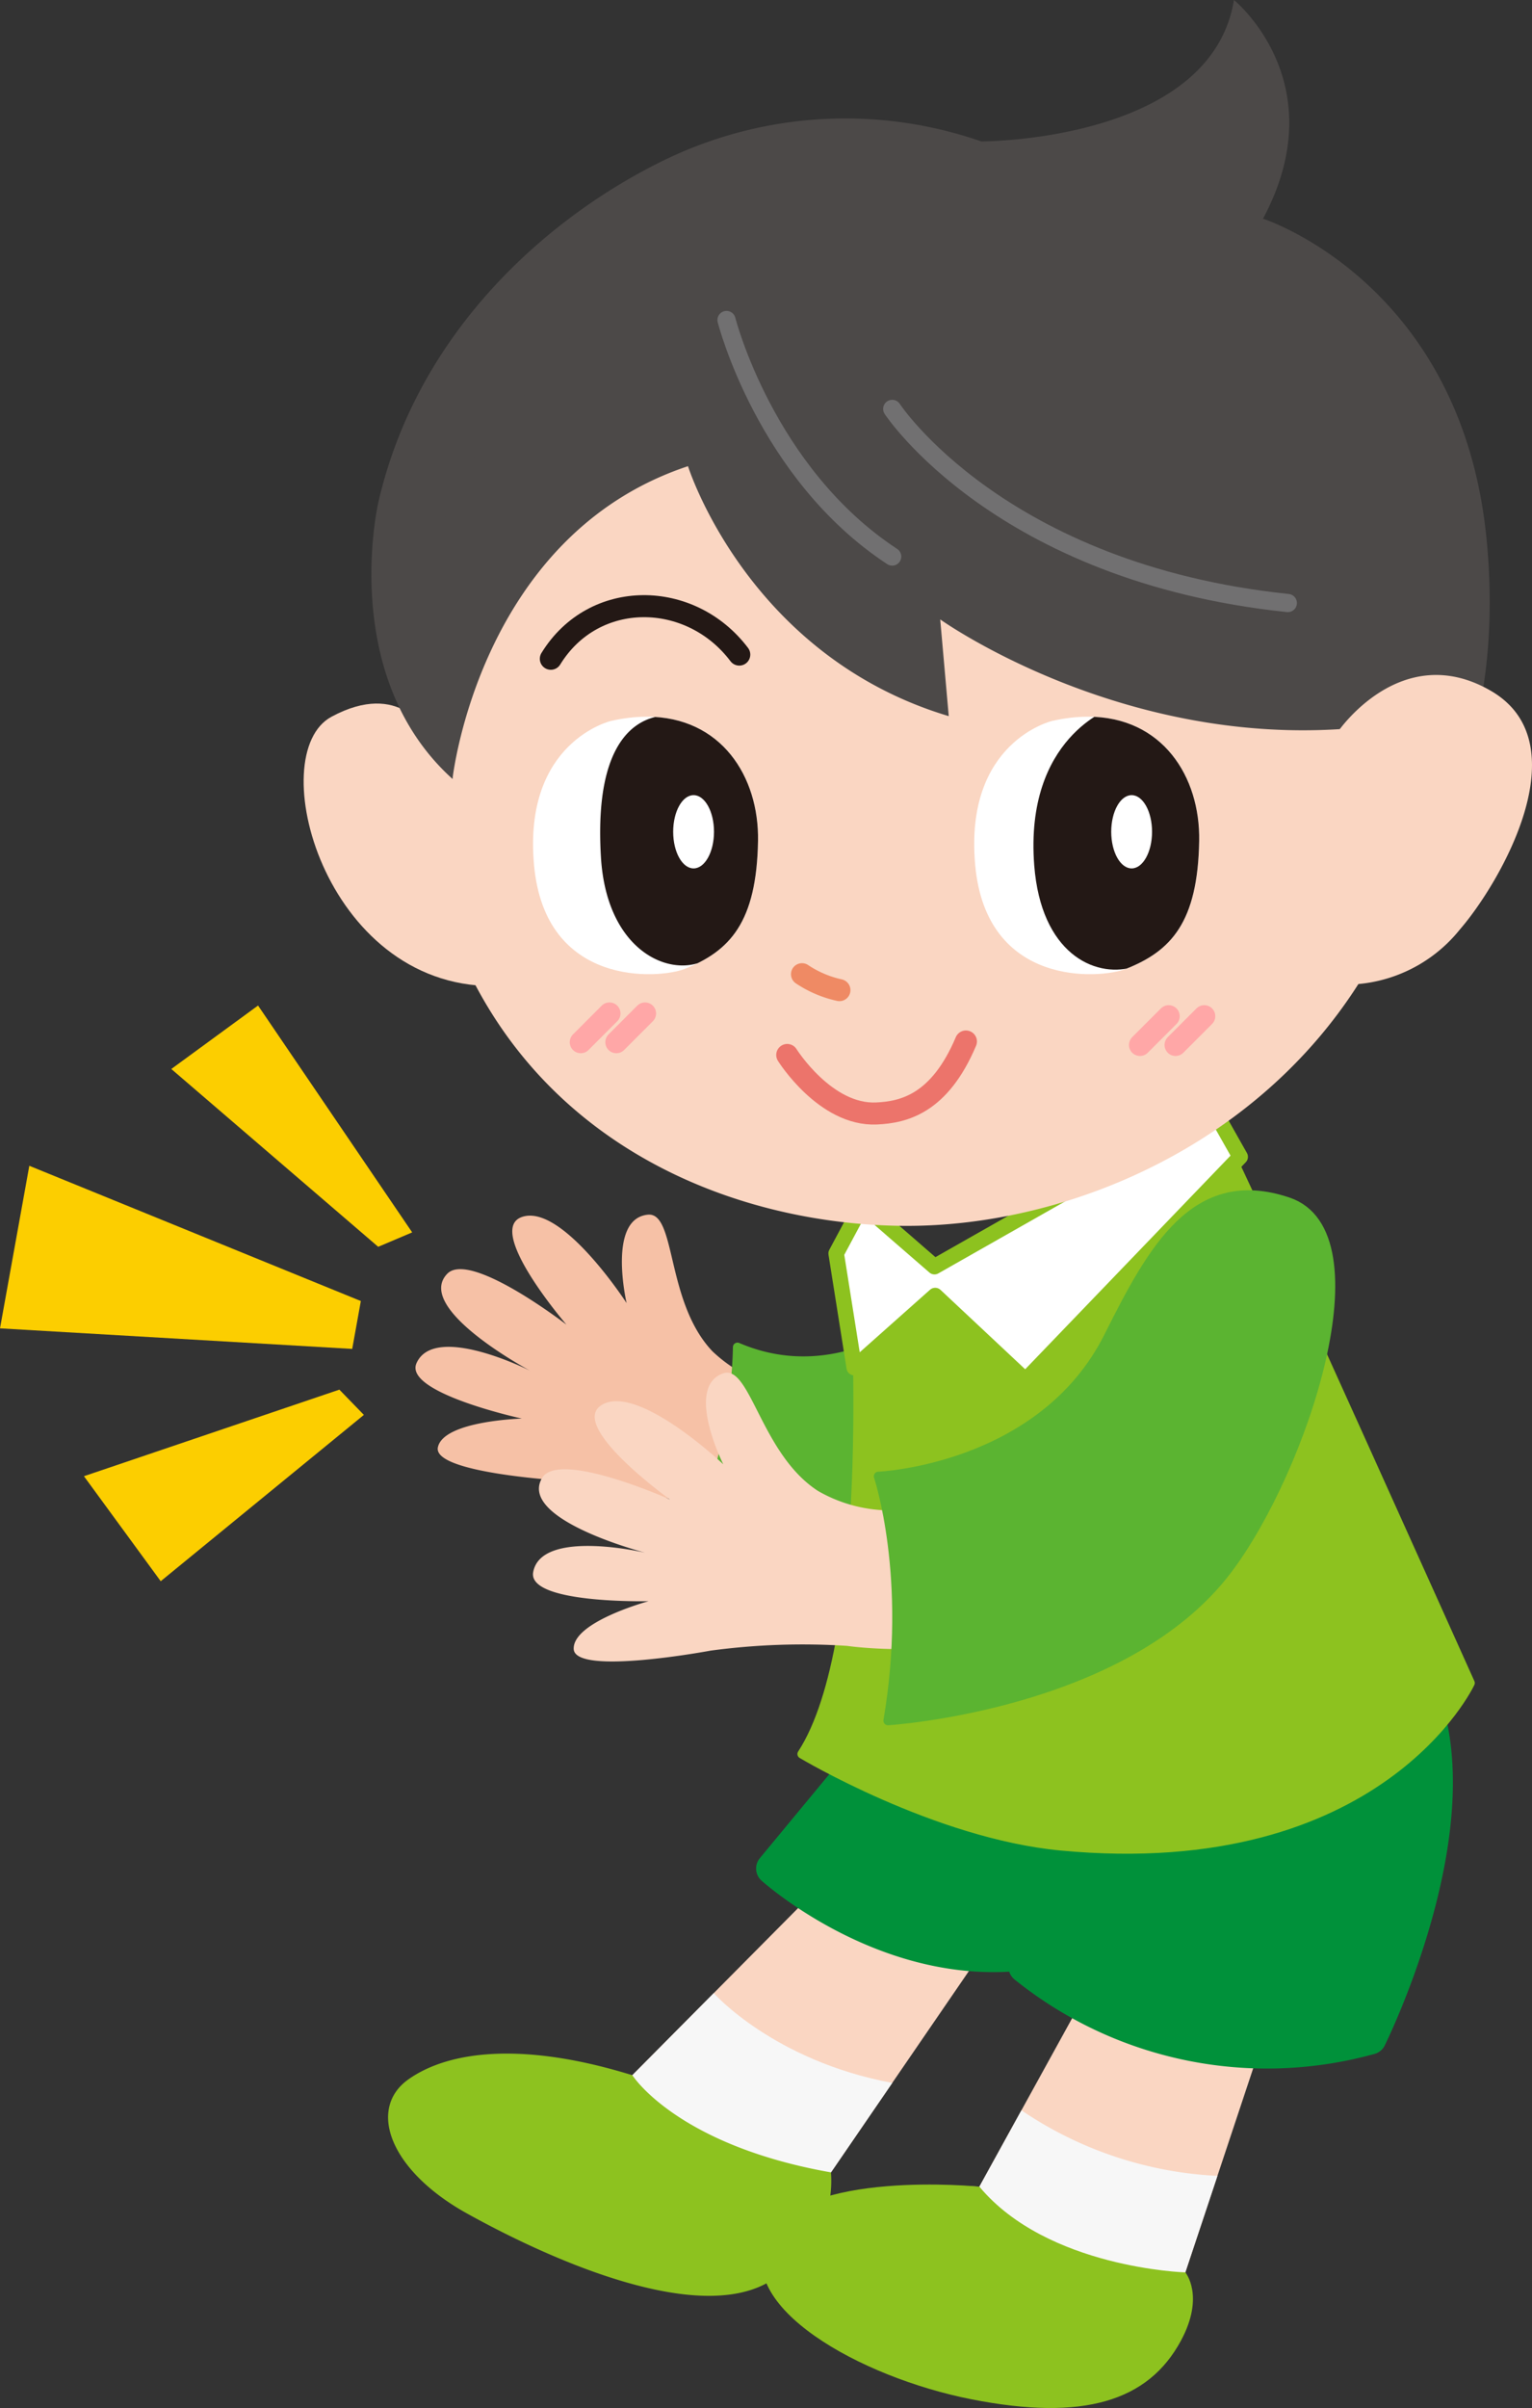 <svg id="グループ_109" data-name="グループ 109" xmlns="http://www.w3.org/2000/svg" xmlns:xlink="http://www.w3.org/1999/xlink" width="119.273" height="187.307" viewBox="0 0 119.273 187.307">
  <rect x="0" y="0" width="119.273" height="187.307" fill="#333333" stroke="none"/>
  <defs>
    <clipPath id="clip-path">
      <rect id="長方形_50" data-name="長方形 50" width="119.273" height="187.307" fill="none"/>
    </clipPath>
    <clipPath id="clip-path-2">
      <path id="パス_331" data-name="パス 331" d="M47.575,56.076s-6.862,1.6-6,11.193,9.781,8.865,11.722,8.1c3.526-1.386,5.608-3.618,5.718-9.958.086-5.006-2.865-9.662-8.656-9.662a12.757,12.757,0,0,0-2.78.325" fill="none"/>
    </clipPath>
    <clipPath id="clip-path-4">
      <path id="パス_334" data-name="パス 334" d="M81.921,56.076s-6.862,1.6-6,11.193,9.781,8.865,11.722,8.1c3.526-1.386,5.609-3.618,5.718-9.958.087-5.006-2.864-9.662-8.656-9.662a12.757,12.757,0,0,0-2.78.325" fill="none"/>
    </clipPath>
  </defs>
  <g id="グループ_100" data-name="グループ 100">
    <g id="グループ_99" data-name="グループ 99" clip-path="url(#clip-path)">
      <path id="パス_314" data-name="パス 314" d="M64.605,145.933,49.229,161.421S33.223,158.015,31,163.72s16.006,14.819,24.676,14.374,9.016-9.114,9.016-9.114L77.777,149.9" fill="#fad6c2"/>
      <path id="パス_315" data-name="パス 315" d="M86.286,151.88,76.248,170.092s-13.264-.89-15.732,4.446S70.5,185.91,79.835,186.56s12.672-3.13,12.449-9.8l7.983-23.992" fill="#fad6c2"/>
      <path id="パス_316" data-name="パス 316" d="M67.044,136.988l-6.917,8.355s8.118,7.327,18.323,6.768c0,0,2.806-6.6,4.456-5.943s-3.129,6.823-3.129,6.823a30.086,30.086,0,0,0,26.9,5.558S115.618,140.6,110,130.292" fill="#00913a"/>
      <path id="パス_317" data-name="パス 317" d="M67.044,136.988l-6.917,8.355s8.118,7.327,18.323,6.768c0,0,2.806-6.6,4.456-5.943s-3.129,6.823-3.129,6.823a30.086,30.086,0,0,0,26.9,5.558S115.618,140.6,110,130.292" fill="none" stroke="#00913a" stroke-linecap="round" stroke-linejoin="round" stroke-width="2.521"/>
      <path id="パス_318" data-name="パス 318" d="M61.35,108.063a11.341,11.341,0,0,1-5.881-2.95c-3.651-3.831-2.811-10.851-5.033-10.629-3.18.317-1.652,6.878-1.652,6.878s-5.057-7.811-8.168-6.693c-2.838,1.021,3.484,8.369,3.484,8.369s-7.511-5.8-9.285-3.953c-2.6,2.708,6.451,7.534,6.451,7.534s-7.424-3.749-8.839-.586c-1.03,2.305,8.2,4.311,8.2,4.311s-6.114.17-6.537,2.24,10.324,2.632,10.324,2.632a53.673,53.673,0,0,1,10.428,2.142s13.16,5.337,22.641-.491" fill="#f6c1a6"/>
      <path id="パス_319" data-name="パス 319" d="M72.584,101.9s-6.865,6.452-15.168,2.893c0,0-.026,9.588-4.224,15.808a25.575,25.575,0,0,0,16.8,1.674" fill="#5bb431"/>
      <path id="パス_320" data-name="パス 320" d="M72.584,101.9s-6.865,6.452-15.168,2.893c0,0-.026,9.588-4.224,15.808a25.575,25.575,0,0,0,16.8,1.674" fill="none" stroke="#5bb431" stroke-linecap="round" stroke-linejoin="round" stroke-width="0.713"/>
      <path id="パス_321" data-name="パス 321" d="M66.592,101s1.6,26.634-4.153,35.436c0,0,10.419,6.233,20.165,7.152,24.847,2.342,31.858-12.676,31.858-12.676s-16.871-37.536-18.5-40.739-17.48,8.057-17.48,8.057l-9.574.648" fill="#8dc21f"/>
      <path id="パス_322" data-name="パス 322" d="M66.592,101s1.6,26.634-4.153,35.436c0,0,10.419,6.233,20.165,7.152,24.847,2.342,31.858-12.676,31.858-12.676s-16.871-37.536-18.5-40.739-17.48,8.057-17.48,8.057l-9.574.648" fill="none" stroke="#8dc21f" stroke-linecap="round" stroke-linejoin="round" stroke-width="0.713"/>
      <path id="パス_323" data-name="パス 323" d="M67.154,93.669l5.6,4.856,21.671-12.3,2.127,3.76L79.837,107.359l-7.028-6.583-6.3,5.6L65.1,97.5Z" fill="#fff"/>
      <path id="パス_324" data-name="パス 324" d="M67.154,93.669l5.6,4.856,21.671-12.3,2.127,3.76L79.837,107.359l-7.028-6.583-6.3,5.6L65.1,97.5Z" fill="none" stroke="#8dc21f" stroke-linecap="round" stroke-linejoin="round" stroke-width="1.212"/>
      <path id="パス_325" data-name="パス 325" d="M33.269,57.005s-2.089-4.148-7.461-1.253S25.211,76.7,38.343,76.7" fill="#fad6c2"/>
      <path id="パス_326" data-name="パス 326" d="M57.261,15.851C43.448,20.744,33.748,33.2,32.545,52.035,30.522,83.676,52.011,95.042,69.96,95.35s40.915-12.288,41.946-39.322C113.152,23.359,85.472,9.673,62.477,14.4a39.39,39.39,0,0,0-5.216,1.448" fill="#fad6c2"/>
      <path id="パス_327" data-name="パス 327" d="M34.734,55.114,48.6,31.014l14.526,4.353,42.422,16.81,1.886,18.556s10.3-9.1,8.286-28.95S98.331,17.012,98.331,17.012C104,6.417,96.07,0,96.07,0,94.257,11.043,76.395,11,76.395,11a32.274,32.274,0,0,0-24.473,1.355c-9.14,4.382-19.415,13.363-22.47,26.741,0,0-3.142,13.445,5.777,21.494" fill="#4c4948"/>
      <path id="パス_328" data-name="パス 328" d="M30.992,51.224a26.424,26.424,0,0,0,4.238,9.362S37.3,41.651,53.564,36.262c0,0,4.62,14.751,20.3,19.443L73.2,48.181s15.021,10.73,34,8.254S90.363,28.7,90.363,28.7L46.455,23.751,35.739,37.008" fill="#4c4948"/>
      <path id="パス_329" data-name="パス 329" d="M47.575,56.076s-6.862,1.6-6,11.193,9.781,8.865,11.722,8.1c3.526-1.386,5.609-3.618,5.718-9.959.1-5.751-3.812-11.042-11.436-9.336" fill="#fff"/>
    </g>
  </g>
  <g id="グループ_102" data-name="グループ 102">
    <g id="グループ_101" data-name="グループ 101" clip-path="url(#clip-path-2)">
      <path id="パス_330" data-name="パス 330" d="M54.31,74.925c-2.743.854-7.1-1.377-7.523-8.229C46,53.806,53.02,55.751,53.02,55.751a8.74,8.74,0,0,1,2.934-.544c1.589,0,5.634,4.522,5.689,11.245s-3.415,7.253-7.333,8.473" fill="#231815"/>
    </g>
  </g>
  <g id="グループ_104" data-name="グループ 104">
    <g id="グループ_103" data-name="グループ 103" clip-path="url(#clip-path)">
      <path id="パス_332" data-name="パス 332" d="M81.921,56.076s-6.862,1.6-6,11.193,9.781,8.865,11.722,8.1c3.526-1.386,5.609-3.618,5.718-9.959.1-5.751-3.812-11.042-11.436-9.336" fill="#fff"/>
    </g>
  </g>
  <g id="グループ_106" data-name="グループ 106">
    <g id="グループ_105" data-name="グループ 105" clip-path="url(#clip-path-4)">
      <path id="パス_333" data-name="パス 333" d="M88.1,75.255c-2.891.794-7.054-1.1-7.581-7.947-.767-9.963,5.99-12.223,5.99-12.223s2.2.122,3.789.122,5.634,4.522,5.689,11.245-3.929,7.717-7.887,8.8" fill="#231815"/>
    </g>
  </g>
  <g id="グループ_108" data-name="グループ 108">
    <g id="グループ_107" data-name="グループ 107" clip-path="url(#clip-path)">
      <path id="パス_335" data-name="パス 335" d="M89.692,64.7c0,1.574-.712,2.849-1.589,2.849s-1.589-1.275-1.589-2.849.711-2.849,1.589-2.849,1.589,1.275,1.589,2.849" fill="#fff"/>
      <path id="パス_336" data-name="パス 336" d="M55.588,64.7c0,1.574-.712,2.849-1.589,2.849S52.41,66.276,52.41,64.7s.711-2.849,1.589-2.849,1.589,1.275,1.589,2.849" fill="#fff"/>
      <path id="パス_337" data-name="パス 337" d="M27.421,104.925l.672-3.724L2.282,90.681,0,103.325Z" fill="#fcce00"/>
      <path id="パス_338" data-name="パス 338" d="M29.444,96.983,13.337,83.152l6.753-4.937,12,17.647Z" fill="#fcce00"/>
      <path id="パス_339" data-name="パス 339" d="M28.33,110.058l-1.909-1.965L6.535,114.827l5.977,8.168Z" fill="#fcce00"/>
      <path id="パス_340" data-name="パス 340" d="M62.439,75.779a8.536,8.536,0,0,0,2.914,1.239" fill="none" stroke="#ef8a64" stroke-linecap="round" stroke-linejoin="round" stroke-width="1.714"/>
      <path id="パス_341" data-name="パス 341" d="M61.289,82.061s2.964,4.735,6.956,4.551c2.125-.1,4.9-.747,6.957-5.6" fill="none" stroke="#ec746b" stroke-linecap="round" stroke-linejoin="round" stroke-width="1.714"/>
      <path id="パス_342" data-name="パス 342" d="M104.151,56.933s4.924-7.268,11.938-3.186.705,14.939-2.434,18.556a11.453,11.453,0,0,1-11,4.1" fill="#fad6c2"/>
      <path id="パス_343" data-name="パス 343" d="M42.884,51.243c3.357-5.461,10.885-5.342,14.672-.326" fill="none" stroke="#231815" stroke-linecap="round" stroke-linejoin="round" stroke-width="1.714"/>
      <path id="パス_344" data-name="パス 344" d="M49.229,161.421l6.339-6.385s4.645,5.26,13.9,6.985l-4.771,6.958-9.637.276Z" fill="#f7f7f7"/>
      <path id="パス_345" data-name="パス 345" d="M49.229,161.421s3.446,5.44,15.464,7.558a8.813,8.813,0,0,1-5.092,8.669c-5.881,3.074-17.243-2.139-23.258-5.481s-7.752-8.153-4.544-10.425,9.063-2.914,17.43-.321" fill="#8dc21f"/>
      <path id="パス_346" data-name="パス 346" d="M76.248,170.091l3.274-5.94a29.769,29.769,0,0,0,15.26,5.1l-2.5,7.5H81.254Z" fill="#f7f7f7"/>
      <path id="パス_347" data-name="パス 347" d="M76.248,170.091s-13.841-1.4-16.514,3.948,7.218,10.883,15.906,12.592,13.753.172,16.307-4.572c1.871-3.477.338-5.3.338-5.3s-10.751-.325-16.037-6.669" fill="#8dc21f"/>
      <path id="パス_348" data-name="パス 348" d="M56.3,106.828c-3.016,1.056.011,7.073.011,7.073s-6.752-6.4-9.513-4.584c-2.518,1.659,5.354,7.314,5.354,7.314s-8.664-3.873-9.954-1.659c-1.889,3.243,8.041,5.807,8.041,5.807s-8.1-1.9-8.728,1.508c-.46,2.483,8.982,2.262,8.982,2.262s-5.9,1.6-5.827,3.714,10.654.132,10.654.132a53.66,53.66,0,0,1,10.638-.37s14.047,2.1,21.891-5.8c7.912-7.962,9.549-14.949,9.549-14.949s4.517-13.659-3.643-11.526C88.618,97.094,82.89,117.261,70.1,117.461a11.342,11.342,0,0,1-6.41-1.485c-4.449-2.866-5.282-9.886-7.39-9.148" fill="#fad6c2"/>
      <path id="パス_349" data-name="パス 349" d="M68.387,114.832s2.65,7.9.747,19.011c0,0,18.439-1.147,26.448-11.765,5.862-7.772,11.958-26.13,4.71-28.583s-10.575,3.663-13.984,10.462c-5.189,10.348-17.921,10.875-17.921,10.875" fill="#5bb431"/>
      <path id="パス_350" data-name="パス 350" d="M68.387,114.832s2.65,7.9.747,19.011c0,0,18.439-1.147,26.448-11.765,5.862-7.772,11.958-26.13,4.71-28.583s-10.575,3.663-13.984,10.462C81.119,114.305,68.387,114.832,68.387,114.832Z" fill="none" stroke="#5bb431" stroke-linecap="round" stroke-linejoin="round" stroke-width="0.713"/>
      <line id="線_105" data-name="線 105" y1="2.237" x2="2.237" transform="translate(45.214 78.831)" fill="none" stroke="#ffa7a7" stroke-linecap="round" stroke-linejoin="round" stroke-width="1.714"/>
      <line id="線_106" data-name="線 106" y1="2.237" x2="2.237" transform="translate(47.984 78.831)" fill="none" stroke="#ffa7a7" stroke-linecap="round" stroke-linejoin="round" stroke-width="1.714"/>
      <line id="線_107" data-name="線 107" y1="2.237" x2="2.237" transform="translate(88.752 79.045)" fill="none" stroke="#ffa7a7" stroke-linecap="round" stroke-linejoin="round" stroke-width="1.714"/>
      <line id="線_108" data-name="線 108" y1="2.237" x2="2.237" transform="translate(91.521 79.045)" fill="none" stroke="#ffa7a7" stroke-linecap="round" stroke-linejoin="round" stroke-width="1.714"/>
      <path id="パス_351" data-name="パス 351" d="M56.562,24.891s3.019,11.917,12.9,18.4" fill="none" stroke="#717071" stroke-linecap="round" stroke-linejoin="round" stroke-width="1.414"/>
      <path id="パス_352" data-name="パス 352" d="M69.463,31.807s8.355,12.754,30.8,15.1" fill="none" stroke="#717071" stroke-linecap="round" stroke-linejoin="round" stroke-width="1.414"/>
    </g>
  </g>
</svg>
